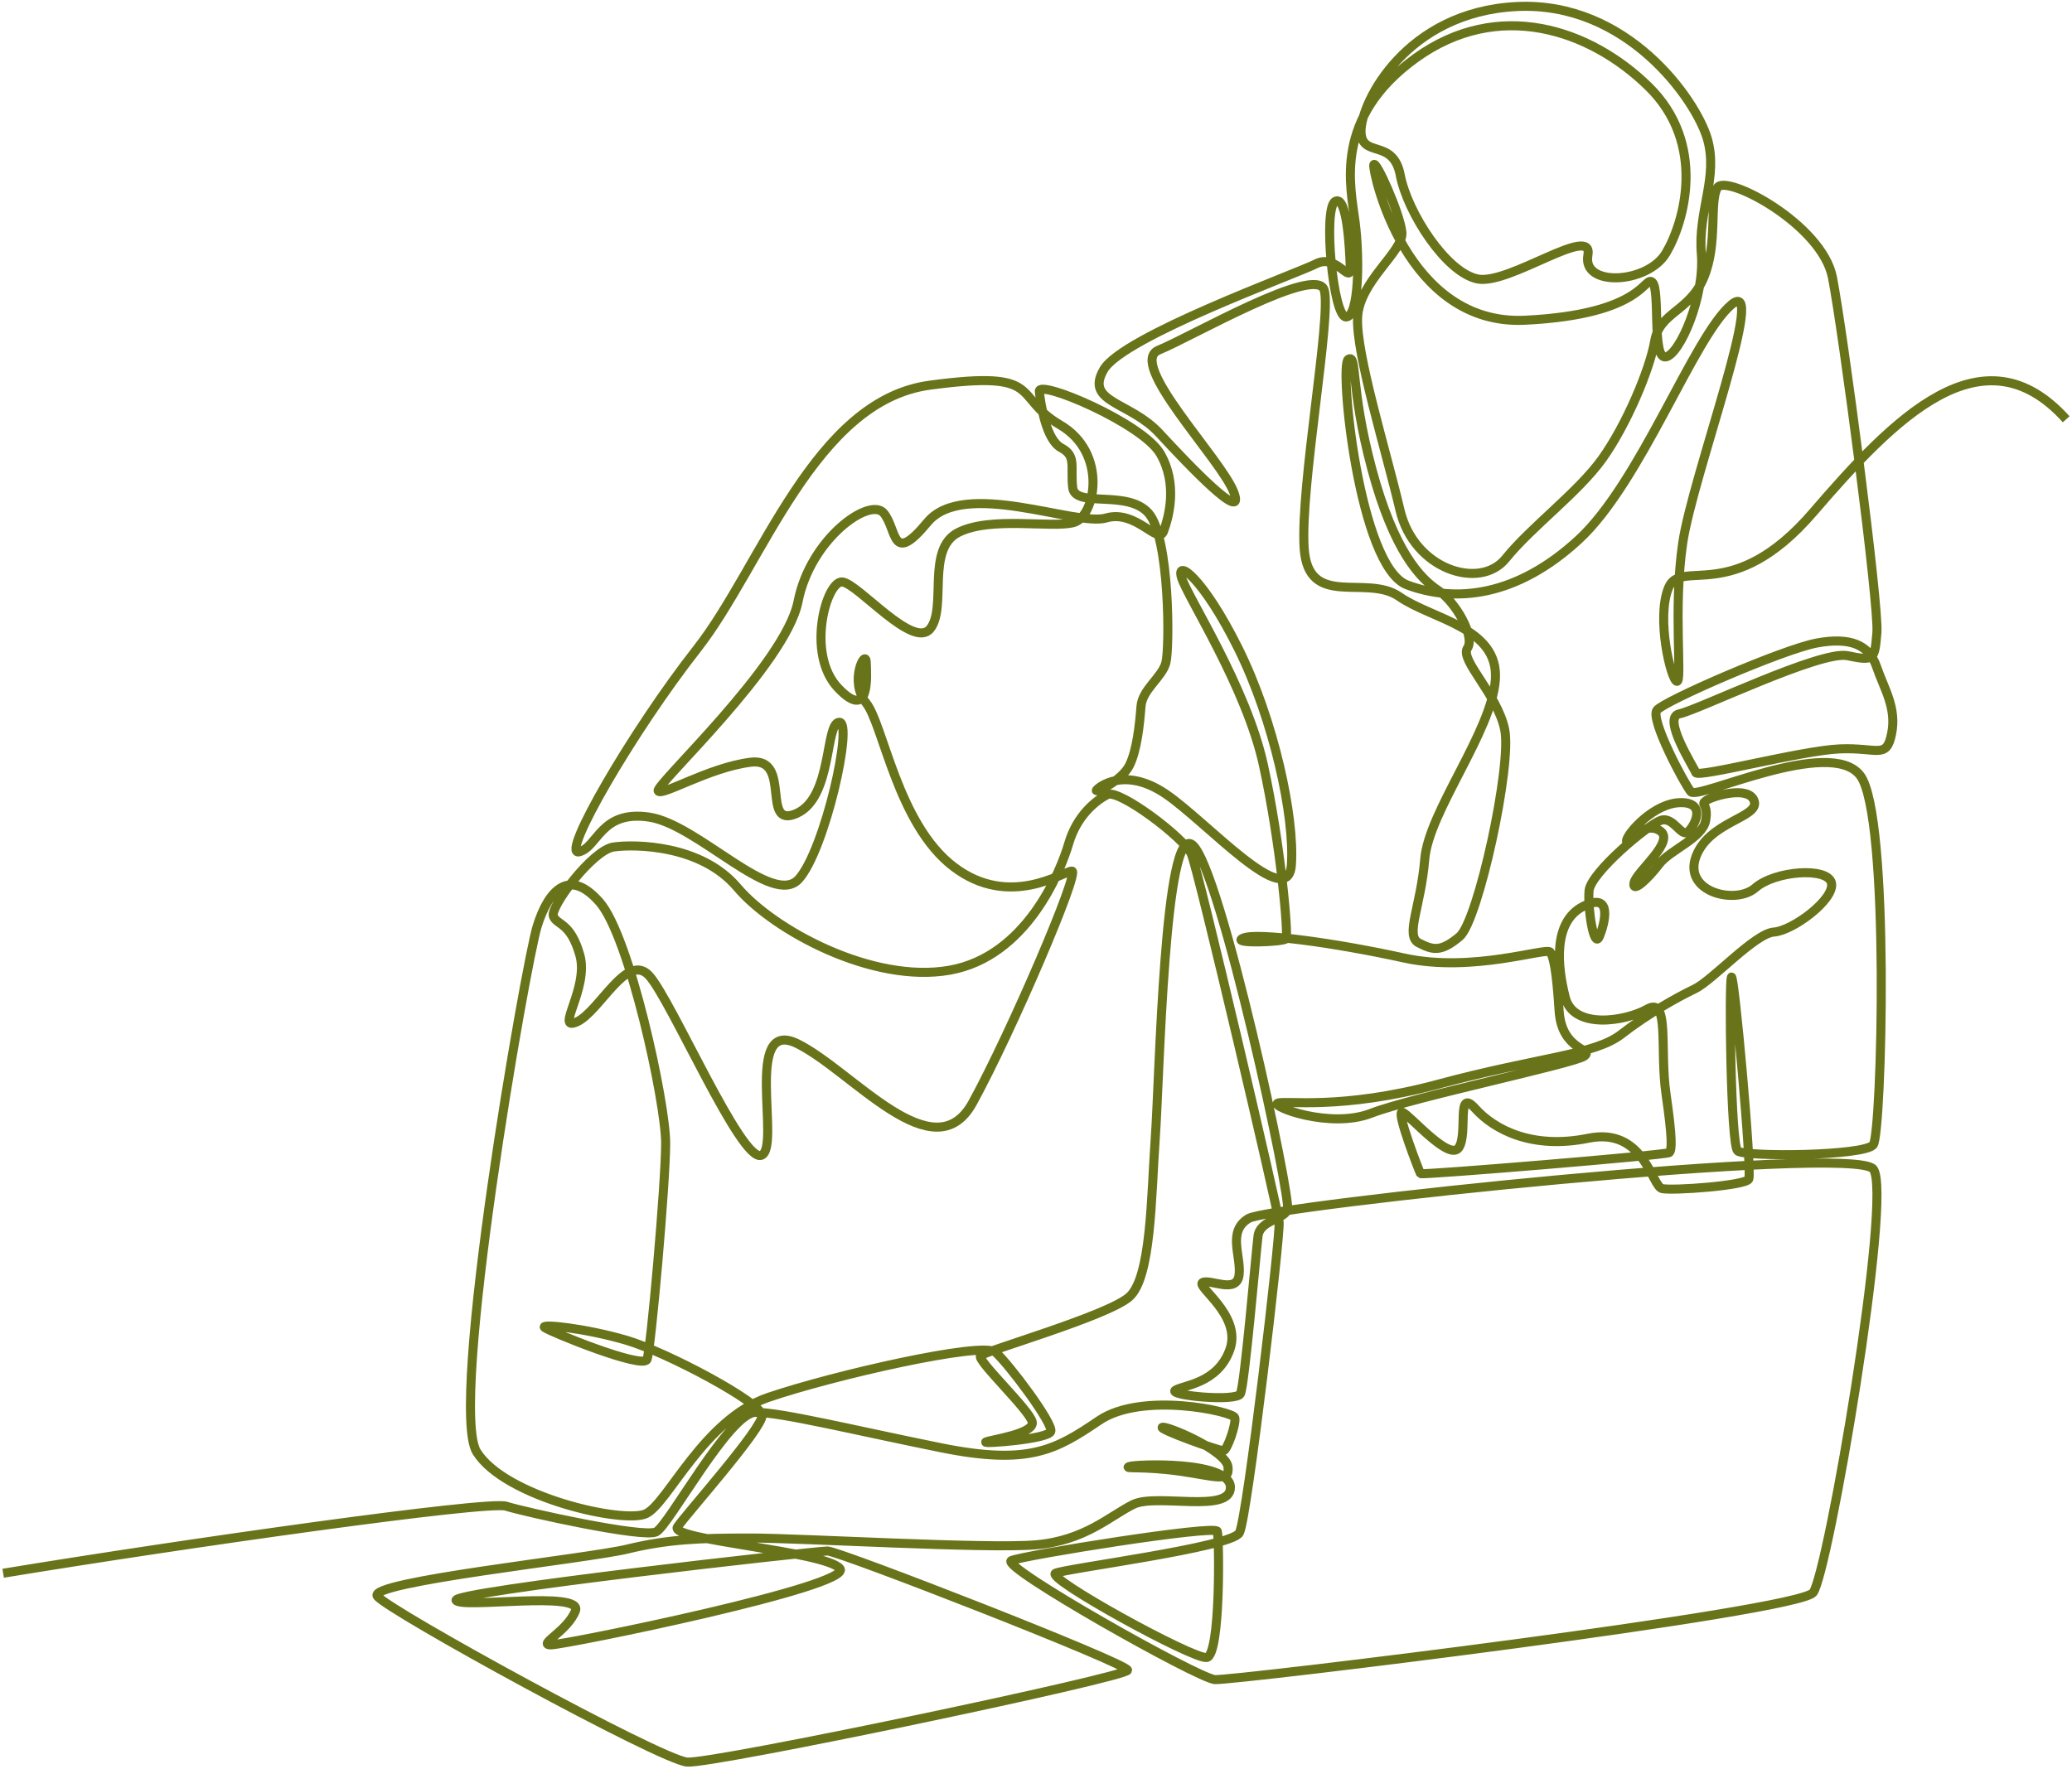 <svg width="657" height="561" viewBox="0 0 657 561" fill="none" xmlns="http://www.w3.org/2000/svg">
<path d="M1 498.993C57.289 489.722 154.679 475.869 160.485 477.722C166.29 479.577 204.021 487.92 208.066 485.86C212.108 483.8 231.285 447.956 239.578 447.956C247.87 447.956 270.366 453.518 298.353 459.183C326.341 464.848 334.843 459.801 348.525 450.531C362.209 441.26 390.975 447.699 391.52 449.629C392.064 451.561 389.161 459.904 387.969 460.111C386.776 460.315 366.926 453.158 368.583 452.694C370.242 452.23 388.694 460.058 389.367 465.209C390.042 470.357 385.378 468.196 373.975 466.598C362.572 465.002 356.196 465.93 358.01 465.156C359.824 464.384 389.991 463.2 390.146 471.698C390.301 480.195 366.718 473.551 359.357 477.157C351.999 480.762 344.067 488.641 328.416 489.98C312.763 491.318 253.987 487.816 237.816 487.816C221.643 487.816 211.692 488.23 198.942 491.318C186.191 494.409 116.324 501.721 119.641 506.254C122.959 510.785 209.619 558.269 217.913 558.886C226.205 559.504 357.543 531.9 357.543 529.736C357.543 527.575 266.012 491.936 262.383 491.936C258.755 491.936 142.759 504.915 144.624 507.593C146.491 510.27 184.948 504.401 182.461 510.888C179.972 517.377 170.228 521.704 174.686 521.704C179.142 521.704 270.959 503.021 266.322 497.498C261.684 491.977 212.004 488.434 214.803 484.315C217.601 480.195 241.962 452.9 241.651 448.882C241.341 444.865 211.59 428.901 198.632 425.089C185.673 421.279 170.954 419.734 172.717 421.073C174.478 422.412 203.944 434.402 205.163 431.168C206.38 427.933 211.07 375.341 211.07 362.569C211.07 349.796 199.667 297.061 190.132 286.144C180.594 275.225 173.961 282.127 170.332 293.765C166.704 305.403 142.137 446.101 151.155 460.522C160.173 474.941 197.906 483.387 204.851 480.092C211.796 476.796 223.095 450.223 243.62 443.217C264.145 436.213 311.622 425.399 315.666 428.901C319.708 432.403 334.118 451.561 333.184 454.032C332.25 456.506 311.208 458.049 312.606 457.354C314.007 456.659 328.078 454.806 327.301 451.021C326.524 447.235 309.652 431.475 310.896 430.009C312.141 428.541 350.937 417.494 358.01 411.391C365.085 405.289 365.008 379.41 366.329 360.792C367.652 342.175 369.258 260.393 378.172 268.016C387.088 275.638 409.686 380.696 408.235 383.787C406.783 386.878 399.527 387.082 398.905 392.026C398.283 396.97 394.655 439.51 393.307 442.085C391.96 444.659 370.192 442.599 372.678 440.952C375.167 439.304 386.154 438.893 389.991 427.973C393.825 417.057 378.898 407.889 381.387 406.755C383.873 405.623 392.166 410.464 392.891 404.388C393.617 398.309 389.057 390.584 395.898 386.465C402.741 382.345 587.775 362.775 593.994 370.808C600.215 378.843 579.691 498.94 574.921 505.12C570.153 511.301 390.612 533.137 385.221 532.724C379.831 532.313 316.65 496.676 320.693 494.974C324.735 493.275 385.378 483.543 386 485.706C386.621 487.867 387.088 525.256 382.579 525.72C378.068 526.184 331.421 500.536 334.686 498.993C337.952 497.447 390.509 490.804 392.995 486.168C395.484 481.534 406.058 391.769 405.591 387.599C405.124 383.426 380.013 275.972 377.758 270.874C375.504 265.776 354.744 250.093 351.092 252.026C347.437 253.956 341.476 258.643 338.885 267.5C336.293 276.359 325.513 303.396 301.101 307.722C276.689 312.047 245.279 295.054 233.772 281.457C222.267 267.86 201.276 267.706 194.59 268.634C187.904 269.56 174.374 287.636 175.463 290.573C176.552 293.508 180.906 292.427 183.859 302.932C186.815 313.438 175.775 327.343 182.928 324.098C190.081 320.855 198.809 301.851 205.795 309.422C212.78 316.991 235.016 368.748 241.392 366.431C247.768 364.114 235.482 322.399 252.899 331.051C270.313 339.704 296.125 372.149 308.409 349.746C320.693 327.343 342.538 276.282 339.897 276.282C337.253 276.282 320.148 288.487 302.345 274.891C284.541 261.294 280.11 229.699 274.59 222.902C269.069 216.103 274.512 205.597 274.667 210C274.822 214.403 275.988 229.005 265.726 218.189C255.463 207.375 262.072 183.968 267.125 184.585C272.178 185.203 289.594 206.138 294.959 199.417C300.323 192.697 293.559 174.156 303.823 168.905C314.084 163.651 333.598 167.59 340.441 165.737C347.282 163.884 351.428 143.694 336.087 134.734C320.743 125.773 331.525 117.224 294.829 122.168C258.133 127.112 241.547 179.641 221.022 205.804C200.497 231.966 177.589 271.621 183.6 270.179C189.614 268.737 190.362 256.891 205.795 259.157C221.23 261.424 244.967 287.997 253.262 278.83C261.554 269.663 270.676 228.875 266.116 229.082C261.554 229.288 264.043 252.978 252.536 258.025C241.029 263.072 251.292 240.102 238.022 241.751C224.754 243.399 209.413 252.874 208.687 250.814C207.962 248.755 249.115 210.748 253.054 190.765C256.992 170.784 275.859 157.497 280.214 162.749C284.566 168.003 282.596 179.538 294.103 165.633C305.61 151.729 341.166 167.076 350.702 164.295C360.24 161.514 367.289 173.051 368.946 168.518C370.605 163.987 373.508 153.582 367.911 143.901C362.313 134.219 329.142 120.211 329.556 124.125C329.969 128.04 331.629 139.471 336.501 142.047C341.372 144.622 339.403 147.917 340.129 154.613C340.855 161.307 357.441 155.128 364.178 162.749C370.917 170.371 370.917 205.597 369.672 210.233C368.428 214.867 362.209 218.679 361.793 224.034C361.379 229.392 360.55 238.042 358.063 242.883C355.574 247.724 346.97 251.716 347.671 250.634C348.37 249.553 356.689 243.063 369.594 251.793C382.5 260.522 408.39 289.646 409.478 274.35C410.567 259.054 403.881 228.31 392.686 205.753C381.491 183.196 372.782 177.014 374.648 183.196C376.515 189.375 395.172 217.804 400.615 242.678C406.058 267.552 408.624 296.676 407.768 297.757C406.912 298.837 389.73 299.378 394.241 297.525C398.75 295.671 423.472 299.07 445.24 303.86C467.011 308.648 490.489 300.305 491.578 302.005C492.666 303.704 493.547 307.876 494.376 320.649C495.206 333.421 505.571 332.597 502.359 334.964C499.144 337.334 447.729 348.047 434.771 353.094C421.815 358.139 402.843 350.931 405.124 349.9C407.405 348.871 424.923 352.27 456.229 343.824C487.535 335.378 505.571 334.657 514.072 328.064C522.572 321.473 531.798 316.322 537.395 313.645C542.993 310.967 556.469 296.032 562.482 295.619C568.493 295.207 581.865 285.216 580.726 280.065C579.587 274.917 562.792 276.152 556.573 281.611C550.354 287.071 533.638 282.925 537.758 271.723C541.88 260.522 557.739 259.364 556.263 254.189C554.785 249.012 543.239 252.41 541.062 253.879C538.885 255.347 541.841 254.73 540.83 260.291C539.819 265.853 529.478 269.6 526.096 274.08C522.715 278.561 517.506 283.543 518.128 280.027C518.75 276.513 531.694 266.625 526.174 263.38C520.654 260.135 515.252 268.98 515.757 266.509C516.263 264.036 524.543 254.689 532.86 254.574C541.181 254.458 537.448 261.835 535.271 263.805C533.094 265.776 530.644 258.784 526.563 260.212C522.482 261.642 504.328 276.823 503.861 282.538C503.394 288.254 505.417 301.156 507.127 297.061C508.837 292.967 511.558 282.615 501.996 287.483C492.434 292.35 493.755 306.331 496.345 316.426C498.938 326.518 515.213 324.047 522.366 320.031C529.517 316.013 526.2 332.7 528.273 347.016C530.346 361.333 530.141 364.732 529.311 365.556C528.481 366.381 450.736 372.767 450.424 372.25C450.114 371.736 442.339 351.856 444.722 352.784C447.107 353.712 459.546 368.44 462.553 364.011C465.559 359.581 461.619 344.751 467.736 351.548C473.851 358.346 485.876 364.629 503.602 361.023C521.328 357.42 523.713 376.269 527.03 376.99C530.346 377.711 553.36 376.062 554.5 374.002C555.641 371.942 549.836 307.98 549.006 309.936C548.177 311.893 548.798 363.083 550.975 365.042C553.152 366.998 591.299 366.688 593.994 363.083C596.691 359.48 599.386 258.539 589.848 245.974C580.312 233.408 538.329 253.802 536.152 251.124C533.975 248.445 523.194 228.154 525.371 225.27C527.548 222.386 565.489 205.907 576.062 203.95C586.635 201.994 592.647 204.465 595.032 211.469C597.417 218.473 601.459 224.448 599.8 232.687C598.142 240.926 595.446 237.013 583.319 237.528C571.19 238.042 538.329 246.798 537.707 245.046C537.085 243.296 526.822 227.536 532.523 226.404C538.225 225.27 577.297 206.213 585.806 207.967C594.312 209.721 594.41 209.306 595.136 200.653C595.861 192.002 584.354 104.865 581.038 87.973C577.719 71.081 547.141 55.011 544.548 59.544C541.957 64.077 544.756 77.208 540.247 88.024C535.738 98.839 526.253 98.993 524.698 108.108C523.143 117.224 515.68 134.837 508.06 145.497C500.441 156.159 485.591 167.049 477.429 177.17C469.265 187.289 448.351 180.646 443.919 161.797C439.488 142.949 429.925 112.203 430.47 100.693C431.014 89.182 445.138 79.731 444.517 73.655C443.893 67.579 436.016 50.069 435.6 52.334C435.187 54.6 445.76 103.423 483.595 101.567C521.432 99.714 521.328 87.252 523.919 89.516C526.512 91.783 523.713 113.929 528.169 113.208C532.627 112.487 540.61 94.049 539.468 80.453C538.329 66.858 544.964 56.145 541.336 43.888C537.707 31.632 515.939 0.319 480.9 2.071C445.864 3.821 431.662 32.353 431.558 41.417C431.454 50.48 441.716 43.58 443.997 55.528C446.278 67.476 458.614 86.531 468.566 88.487C478.518 90.444 505.366 70.771 503.498 80.969C501.633 91.165 522.468 90.033 528.273 80.248C534.079 70.461 541.232 45.536 522.676 27.409C504.12 9.279 475.095 -0.505 448.869 18.448C422.642 37.4 428.242 59.133 429.691 70.461C431.142 81.791 430.937 100.462 426.815 100.539C422.695 100.616 419.507 66.317 423.317 63.921C427.127 61.527 427.981 78.986 428.138 84.779C428.293 90.574 423.888 80.349 417.357 83.647C410.826 86.942 356.078 106.724 349.977 117.224C343.876 127.724 358.269 127.319 367.599 137.411C376.929 147.506 395.172 166.664 391.234 156.159C387.294 145.653 357.233 115.164 367.393 111.044C377.55 106.925 417.565 83.697 419.896 92.04C422.228 100.383 412.277 154.149 413.52 173.772C414.766 193.392 433.269 181.958 443.687 189.221C454.105 196.483 475.252 198.954 474.163 215.485C473.075 232.016 453.017 257.354 451.771 272.496C450.528 287.636 445.397 296.803 449.906 299.096C454.415 301.387 456.904 302.005 462.811 297.061C468.721 292.117 479.449 242.678 477.117 231.399C474.785 220.121 462.797 209.324 465.3 205.597C467.801 201.872 461.568 190.921 455.97 187.212C450.373 183.504 441.977 174.853 434.979 148.742C427.981 122.632 430.47 112.126 427.516 113.979C424.56 115.833 430.937 179.797 446.174 185.513C461.413 191.229 480.849 189.375 500.596 171.145C520.344 152.914 536.982 106.872 548.955 96.676C560.927 86.478 536.67 151.059 533.561 172.226C530.45 193.392 533.561 216.567 531.694 216.103C529.829 215.641 525.118 196.08 529.052 186.441C532.984 176.8 549.265 192.31 574.921 162.492C600.578 132.674 628.721 103.627 655.155 132.984" stroke="#68731A" stroke-width="2.87" stroke-miterlimit="10"/>
</svg>
